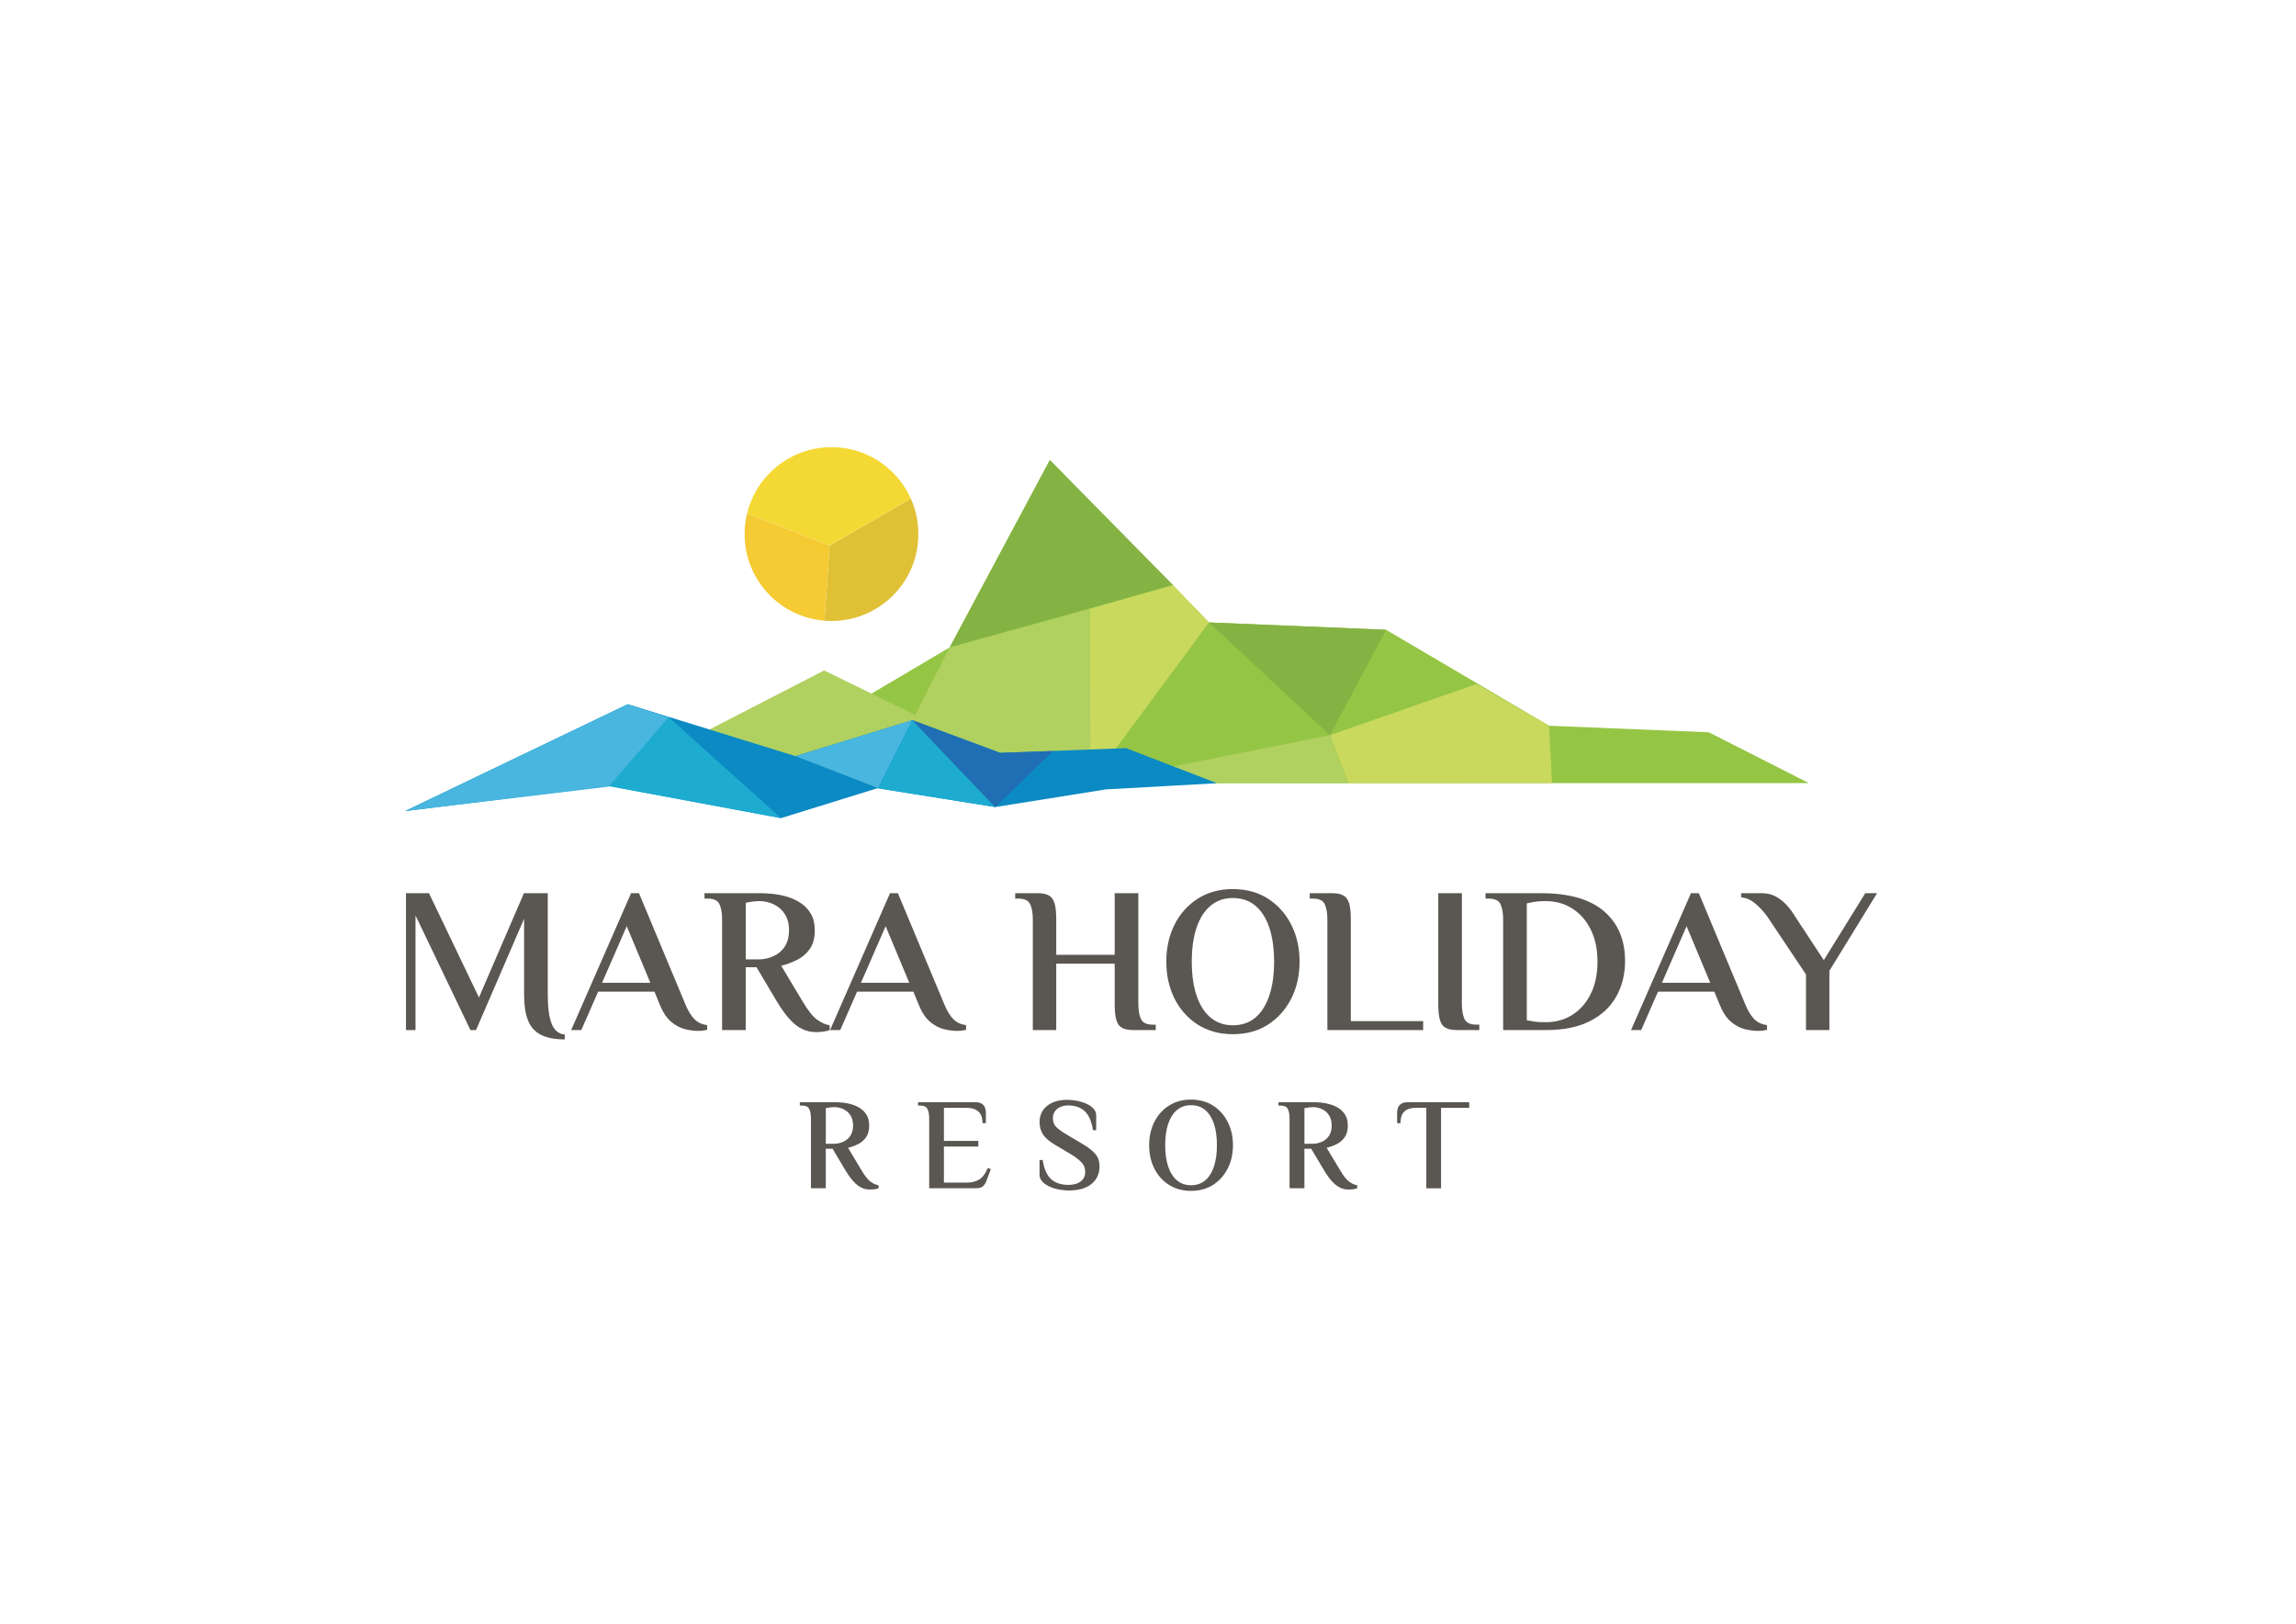 <svg xmlns="http://www.w3.org/2000/svg" id="Layer_1" viewBox="0 0 841.89 595.28"><defs><style>.cls-1{fill:#1eabd0;}.cls-1,.cls-2,.cls-3,.cls-4,.cls-5,.cls-6,.cls-7,.cls-8,.cls-9,.cls-10,.cls-11,.cls-12{stroke-width:0px;}.cls-2{fill:#b0d060;}.cls-3{fill:#e0c136;}.cls-4{fill:#206eb3;}.cls-5{fill:#f5ca33;}.cls-6{fill:#5a5651;}.cls-7{fill:#84b343;}.cls-8{fill:#95c544;}.cls-9{fill:#f4d934;}.cls-10{fill:#c8d95e;}.cls-11{fill:#48b6de;}.cls-12{fill:#0b8ac3;}</style></defs><path class="cls-6" d="M319.01,436.11c-1.08,0-2.11-.22-3.08-.67-.97-.45-1.93-1.17-2.87-2.18s-1.94-2.37-2.99-4.09l-4.78-8.03h-2.49v14.49h-5.45v-25.53c0-1.43-.2-2.59-.6-3.47-.4-.88-1.31-1.31-2.75-1.31h-.72v-1.24h12.91c.83,0,1.79.06,2.89.17,1.1.11,2.21.33,3.32.67,1.12.33,2.15.82,3.11,1.46.96.64,1.73,1.47,2.32,2.49.59,1.02.88,2.29.88,3.82,0,1.75-.38,3.17-1.15,4.25-.76,1.08-1.74,1.92-2.92,2.51-1.18.59-2.41,1.04-3.68,1.36l5.02,8.37c1.21,2.04,2.32,3.41,3.32,4.11,1,.7,1.95,1.12,2.85,1.24v1.1c-.26.13-.69.24-1.29.33-.61.1-1.23.14-1.87.14ZM302.8,419.33h3.11c.73,0,1.5-.12,2.29-.36.8-.24,1.55-.61,2.25-1.12.7-.51,1.27-1.2,1.7-2.06.43-.86.65-1.91.65-3.16s-.22-2.29-.65-3.16c-.43-.86-.99-1.55-1.67-2.08-.69-.53-1.43-.91-2.22-1.15-.8-.24-1.56-.36-2.29-.36-.35,0-.81.03-1.39.1-.57.06-1.16.16-1.77.29v13.05Z"></path><path class="cls-6" d="M340.71,435.63v-25.53c0-1.43-.2-2.59-.6-3.47-.4-.88-1.32-1.31-2.75-1.31h-.72v-1.24h20.8c1.12,0,1.96.18,2.53.55.57.37.97.84,1.2,1.43.22.59.33,1.2.33,1.84v3.87h-1.24c0-1.98-.52-3.41-1.55-4.3-1.04-.89-2.51-1.34-4.42-1.34h-8.18v12.14h12.62v2.06h-12.62v13.24h8.27c1.91,0,3.49-.39,4.73-1.17,1.24-.78,2.26-2.18,3.06-4.18l1.15.38-1.53,4.06c-.29.92-.72,1.65-1.29,2.18s-1.45.79-2.63.79h-17.16Z"></path><path class="cls-6" d="M392.01,436.45c-1.31,0-2.6-.13-3.87-.38-1.28-.26-2.45-.64-3.51-1.15-1.07-.51-1.91-1.12-2.53-1.84-.62-.72-.93-1.52-.93-2.41v-5.4h1.15c.51,3.28,1.55,5.63,3.11,7.03,1.56,1.4,3.68,2.1,6.36,2.1,1.18,0,2.23-.18,3.16-.53.92-.35,1.65-.88,2.18-1.6.53-.72.79-1.59.79-2.61,0-1.37-.44-2.53-1.31-3.47-.88-.94-2.11-1.9-3.71-2.89l-5.88-3.49c-2.14-1.24-3.64-2.52-4.52-3.82-.88-1.31-1.31-2.84-1.31-4.59,0-2.52.92-4.51,2.77-5.98,1.85-1.47,4.3-2.2,7.36-2.2,1.27,0,2.53.13,3.78.38,1.24.26,2.38.63,3.42,1.12,1.04.49,1.87,1.09,2.49,1.79.62.7.93,1.51.93,2.44v5.4h-1.15c-.54-3.28-1.57-5.62-3.08-7-1.51-1.39-3.53-2.08-6.05-2.08-1.05,0-2.01.19-2.87.57s-1.53.92-2.01,1.63c-.48.7-.72,1.55-.72,2.53,0,1.34.45,2.44,1.36,3.3.91.86,2.16,1.75,3.75,2.68l5.88,3.49c2.1,1.24,3.65,2.46,4.64,3.66s1.48,2.67,1.48,4.42c0,2.74-.98,4.91-2.94,6.5-1.96,1.59-4.69,2.39-8.2,2.39Z"></path><path class="cls-6" d="M436.71,436.59c-3.09,0-5.79-.74-8.1-2.22-2.31-1.48-4.1-3.48-5.35-6-1.26-2.52-1.89-5.35-1.89-8.51s.63-5.99,1.89-8.51c1.26-2.52,3.04-4.52,5.35-6,2.31-1.48,5.01-2.22,8.1-2.22s5.83.74,8.13,2.22c2.29,1.48,4.08,3.48,5.35,6,1.27,2.52,1.91,5.35,1.91,8.51s-.64,5.99-1.91,8.51c-1.28,2.52-3.06,4.52-5.35,6-2.29,1.48-5,2.22-8.13,2.22ZM436.71,434.53c2.04,0,3.76-.58,5.16-1.75,1.4-1.16,2.48-2.84,3.23-5.04.75-2.2,1.12-4.83,1.12-7.89s-.38-5.73-1.12-7.91c-.75-2.18-1.82-3.86-3.23-5.02-1.4-1.16-3.12-1.74-5.16-1.74s-3.67.58-5.09,1.74c-1.42,1.16-2.5,2.84-3.25,5.02-.75,2.18-1.12,4.82-1.12,7.91s.37,5.69,1.12,7.89c.75,2.2,1.83,3.88,3.25,5.04,1.42,1.16,3.11,1.75,5.09,1.75Z"></path><path class="cls-6" d="M494.51,436.11c-1.08,0-2.11-.22-3.08-.67-.97-.45-1.93-1.17-2.87-2.18-.94-1-1.94-2.37-2.99-4.09l-4.78-8.03h-2.49v14.49h-5.45v-25.53c0-1.43-.2-2.59-.6-3.47-.4-.88-1.32-1.31-2.75-1.31h-.72v-1.24h12.91c.83,0,1.79.06,2.89.17,1.1.11,2.21.33,3.32.67,1.12.33,2.15.82,3.11,1.46.96.64,1.73,1.47,2.32,2.49.59,1.02.88,2.29.88,3.82,0,1.75-.38,3.17-1.15,4.25-.76,1.08-1.74,1.92-2.92,2.51-1.18.59-2.41,1.04-3.68,1.36l5.02,8.37c1.21,2.04,2.32,3.41,3.32,4.11,1,.7,1.95,1.12,2.85,1.24v1.1c-.26.13-.69.24-1.29.33-.61.1-1.23.14-1.86.14ZM478.3,419.33h3.11c.73,0,1.5-.12,2.29-.36.8-.24,1.55-.61,2.25-1.12.7-.51,1.27-1.2,1.7-2.06.43-.86.65-1.91.65-3.16s-.22-2.29-.65-3.16c-.43-.86-.99-1.55-1.67-2.08s-1.43-.91-2.22-1.15c-.8-.24-1.56-.36-2.29-.36-.35,0-.81.03-1.39.1-.57.06-1.16.16-1.77.29v13.05Z"></path><path class="cls-6" d="M523,435.63v-29.5h-3.78c-1.79,0-3.18.43-4.18,1.29-1,.86-1.51,2.31-1.51,4.35h-1.24v-3.87c0-.64.11-1.25.34-1.84.22-.59.63-1.07,1.22-1.43.59-.37,1.43-.55,2.51-.55h22.37v2.06h-10.33v29.5h-5.4Z"></path><path class="cls-6" d="M207.08,381.06c-3.65,0-6.58-.57-8.78-1.71-2.2-1.14-3.78-2.91-4.71-5.32-.94-2.41-1.41-5.51-1.41-9.31v-27.9l-17.63,40.82h-2.05l-20.14-42.03v42.03h-3.5v-50.17h8.44l18.32,38.23,16.49-38.23h8.74v37.24c0,4.61.47,8.13,1.41,10.56.94,2.43,2.55,3.77,4.83,4.03v1.75Z"></path><path class="cls-6" d="M255.95,377.94c-1.47,0-3.08-.22-4.83-.65-1.75-.43-3.45-1.34-5.09-2.74-1.65-1.39-3.05-3.56-4.22-6.5l-1.82-4.48h-20.67l-6.16,14.06h-3.72l21.97-50.17h2.89l16.95,40.59c1.01,2.48,2.14,4.35,3.38,5.59,1.24,1.24,2.8,1.96,4.67,2.17v1.75c-.41.1-.92.19-1.56.27-.63.08-1.23.11-1.79.11ZM220.76,360.3h17.71l-8.66-20.75-9.05,20.75Z"></path><path class="cls-6" d="M299.2,378.39c-1.72,0-3.36-.36-4.9-1.06-1.55-.71-3.07-1.86-4.56-3.46-1.5-1.6-3.08-3.76-4.75-6.5l-7.6-12.77h-3.95v23.03h-8.66v-40.59c0-2.28-.32-4.12-.95-5.51-.63-1.39-2.09-2.09-4.37-2.09h-1.14v-1.98h20.52c1.32,0,2.85.09,4.6.27,1.75.18,3.51.53,5.28,1.06,1.77.53,3.42,1.31,4.94,2.32,1.52,1.01,2.75,2.33,3.69,3.95.94,1.62,1.41,3.65,1.41,6.08,0,2.79-.61,5.04-1.82,6.76-1.22,1.72-2.76,3.05-4.64,3.99-1.88.94-3.83,1.66-5.85,2.17l7.98,13.3c1.92,3.24,3.69,5.42,5.28,6.54,1.6,1.12,3.1,1.77,4.52,1.98v1.75c-.41.2-1.09.38-2.05.53-.96.15-1.95.23-2.97.23ZM273.43,351.72h4.94c1.17,0,2.38-.19,3.65-.57,1.27-.38,2.46-.97,3.57-1.79,1.11-.81,2.01-1.9,2.7-3.27.68-1.37,1.03-3.04,1.03-5.02s-.34-3.65-1.03-5.02c-.68-1.37-1.57-2.47-2.66-3.31-1.09-.84-2.27-1.44-3.53-1.82-1.27-.38-2.48-.57-3.65-.57-.56,0-1.29.05-2.2.15-.91.1-1.85.25-2.81.46v20.75Z"></path><path class="cls-6" d="M350.89,377.94c-1.47,0-3.08-.22-4.83-.65-1.75-.43-3.45-1.34-5.09-2.74-1.65-1.39-3.05-3.56-4.22-6.5l-1.82-4.48h-20.67l-6.16,14.06h-3.72l21.97-50.17h2.89l16.95,40.59c1.01,2.48,2.14,4.35,3.38,5.59,1.24,1.24,2.8,1.96,4.67,2.17v1.75c-.41.1-.92.19-1.56.27-.63.08-1.23.11-1.79.11ZM315.7,360.3h17.71l-8.67-20.75-9.04,20.75Z"></path><path class="cls-6" d="M378.71,377.63v-40.59c0-2.28-.32-4.12-.95-5.51-.63-1.39-2.09-2.09-4.37-2.09h-1.14v-1.98h8.21c1.77,0,3.15.28,4.14.84.99.56,1.68,1.52,2.09,2.89.41,1.37.61,3.32.61,5.85v13h21.43v-22.57h8.67v40.59c0,2.28.32,4.12.95,5.51.63,1.39,2.09,2.09,4.37,2.09h1.06v1.98h-8.21c-1.77,0-3.15-.27-4.14-.8-.99-.53-1.69-1.49-2.09-2.89-.41-1.39-.61-3.36-.61-5.89v-14.75h-21.43v24.32h-8.59Z"></path><path class="cls-6" d="M452.05,379.15c-4.92,0-9.21-1.18-12.88-3.53-3.67-2.36-6.51-5.54-8.51-9.54-2-4-3-8.51-3-13.53s1-9.53,3-13.53c2-4,4.84-7.18,8.51-9.54,3.67-2.36,7.97-3.53,12.88-3.53s9.27,1.18,12.92,3.53c3.65,2.36,6.49,5.54,8.51,9.54,2.03,4,3.04,8.51,3.04,13.53s-1.01,9.53-3.04,13.53c-2.03,4-4.86,7.18-8.51,9.54-3.65,2.36-7.96,3.53-12.92,3.53ZM452.05,375.89c3.24,0,5.98-.92,8.21-2.77,2.23-1.85,3.94-4.52,5.13-8.02,1.19-3.5,1.79-7.68,1.79-12.54s-.6-9.11-1.79-12.58c-1.19-3.47-2.9-6.13-5.13-7.98-2.23-1.85-4.97-2.77-8.21-2.77s-5.84.93-8.09,2.77c-2.26,1.85-3.98,4.51-5.17,7.98-1.19,3.47-1.79,7.66-1.79,12.58s.6,9.05,1.79,12.54c1.19,3.5,2.91,6.17,5.17,8.02,2.25,1.85,4.95,2.77,8.09,2.77Z"></path><path class="cls-6" d="M486.72,377.63v-40.59c0-2.28-.32-4.12-.95-5.51-.63-1.39-2.09-2.09-4.37-2.09h-1.14v-1.98h8.21c1.77,0,3.15.28,4.14.84.99.56,1.68,1.52,2.09,2.89.41,1.37.61,3.32.61,5.85v37.32h26.53v3.27h-35.12Z"></path><path class="cls-6" d="M534.22,377.63c-1.77,0-3.15-.27-4.14-.8-.99-.53-1.69-1.49-2.09-2.89-.41-1.39-.61-3.36-.61-5.89v-40.59h8.66v40.59c0,2.28.32,4.12.95,5.51.63,1.39,2.09,2.09,4.37,2.09h1.06v1.98h-8.21Z"></path><path class="cls-6" d="M551.17,377.63v-40.59c0-2.28-.32-4.12-.95-5.51-.63-1.39-2.09-2.09-4.37-2.09h-1.14v-1.98h20.37c10.29,0,17.99,2.22,23.11,6.65,5.12,4.43,7.68,10.48,7.68,18.13,0,4.97-1.09,9.36-3.27,13.19-2.18,3.83-5.41,6.82-9.69,8.97-4.28,2.15-9.57,3.23-15.85,3.23h-15.89ZM566.83,374.75c3.65,0,6.89-.9,9.73-2.7,2.84-1.8,5.08-4.36,6.73-7.68,1.65-3.32,2.47-7.26,2.47-11.82s-.81-8.35-2.43-11.67c-1.62-3.32-3.86-5.9-6.73-7.75-2.86-1.85-6.17-2.77-9.92-2.77-1.12,0-2.17.05-3.15.15-.99.1-2.22.33-3.69.68v42.87c1.11.2,2.04.36,2.77.46.73.1,1.43.17,2.09.19.66.03,1.37.04,2.13.04Z"></path><path class="cls-6" d="M644.58,377.94c-1.47,0-3.08-.22-4.83-.65-1.75-.43-3.45-1.34-5.09-2.74-1.65-1.39-3.05-3.56-4.22-6.5l-1.82-4.48h-20.67l-6.16,14.06h-3.72l21.97-50.17h2.89l16.95,40.59c1.01,2.48,2.14,4.35,3.38,5.59,1.24,1.24,2.8,1.96,4.67,2.17v1.75c-.41.1-.92.19-1.56.27-.63.08-1.23.11-1.79.11ZM609.39,360.3h17.71l-8.67-20.75-9.04,20.75Z"></path><path class="cls-6" d="M662.22,377.63v-20.37l-13.3-19.91c-.91-1.42-1.91-2.72-3-3.91-1.09-1.19-2.24-2.2-3.46-3.04-1.22-.84-2.56-1.3-4.03-1.41v-1.52h7.75c1.87,0,3.56.42,5.05,1.25,1.49.84,2.81,1.89,3.95,3.15,1.14,1.27,2.12,2.58,2.93,3.95l10.64,16.19,15.2-24.55h4.33l-17.48,28.43v21.74h-8.59Z"></path><path class="cls-3" d="M333.97,182.78l-29.78,17.21-1.88,27.56c.85.07,1.71.11,2.58.11,17.6,0,31.86-14.26,31.86-31.86,0-4.64-1-9.04-2.78-13.02Z"></path><path class="cls-9" d="M304.89,163.94c-15,0-27.57,10.37-30.96,24.32l30.26,11.72,29.78-17.21c-4.98-11.1-16.12-18.84-29.08-18.84Z"></path><path class="cls-5" d="M273.03,195.8c0,16.73,12.89,30.43,29.28,31.75l1.88-27.56-30.26-11.72c-.59,2.42-.9,4.94-.9,7.54Z"></path><polygon class="cls-8" points="626.56 268.46 568.02 266.07 508.24 230.88 443.31 228.2 384.96 168.68 348.24 237.33 293.81 269.52 243.42 284.1 181.4 287.09 663.28 287.09 626.56 268.46"></polygon><polygon class="cls-2" points="195.77 276.18 196.49 276.36 238.39 287.22 181.4 287.09 195.77 276.18"></polygon><polygon class="cls-2" points="302.18 245.8 225.82 285.13 353.04 270.61 302.18 245.8"></polygon><polygon class="cls-7" points="348.24 237.33 430.15 214.49 384.96 168.68 348.24 237.33"></polygon><polygon class="cls-10" points="399.63 223.18 399.81 287.04 443.31 228.2 430.15 214.49 399.63 223.18"></polygon><polygon class="cls-2" points="399.63 223.18 348.24 237.33 327.14 278.51 399.81 287.04 399.63 223.18"></polygon><polygon class="cls-7" points="443.31 228.2 487.66 269.53 508.24 230.88 443.31 228.2"></polygon><polygon class="cls-10" points="487.66 269.53 494.44 287.13 569.09 287.09 568.02 266.07 541.41 250.77 487.66 269.53"></polygon><polygon class="cls-2" points="487.66 269.53 399.81 287.04 494.45 287.13 487.66 269.53"></polygon><polygon class="cls-12" points="148.53 297.35 230.18 258.17 291.7 277.21 334.54 264.03 366.73 276.02 412.89 274.28 446.24 287.14 405.48 289.41 364.92 295.88 321.87 288.94 286.37 299.94 223.38 288.13 148.53 297.35"></polygon><polygon class="cls-11" points="245.26 262.99 223.5 288.36 148.53 297.35 230.18 258.17 245.26 262.99"></polygon><polygon class="cls-1" points="245.26 262.99 286.37 299.94 223.26 288.24 245.26 262.99"></polygon><polygon class="cls-11" points="291.7 277.21 321.99 288.94 334.54 264.03 291.7 277.21"></polygon><polygon class="cls-1" points="334.54 264.03 321.99 289.06 364.92 295.88 334.54 264.03"></polygon><polygon class="cls-4" points="334.54 264.03 364.92 295.88 386.14 275.35 366.73 276.02 334.54 264.03"></polygon></svg>